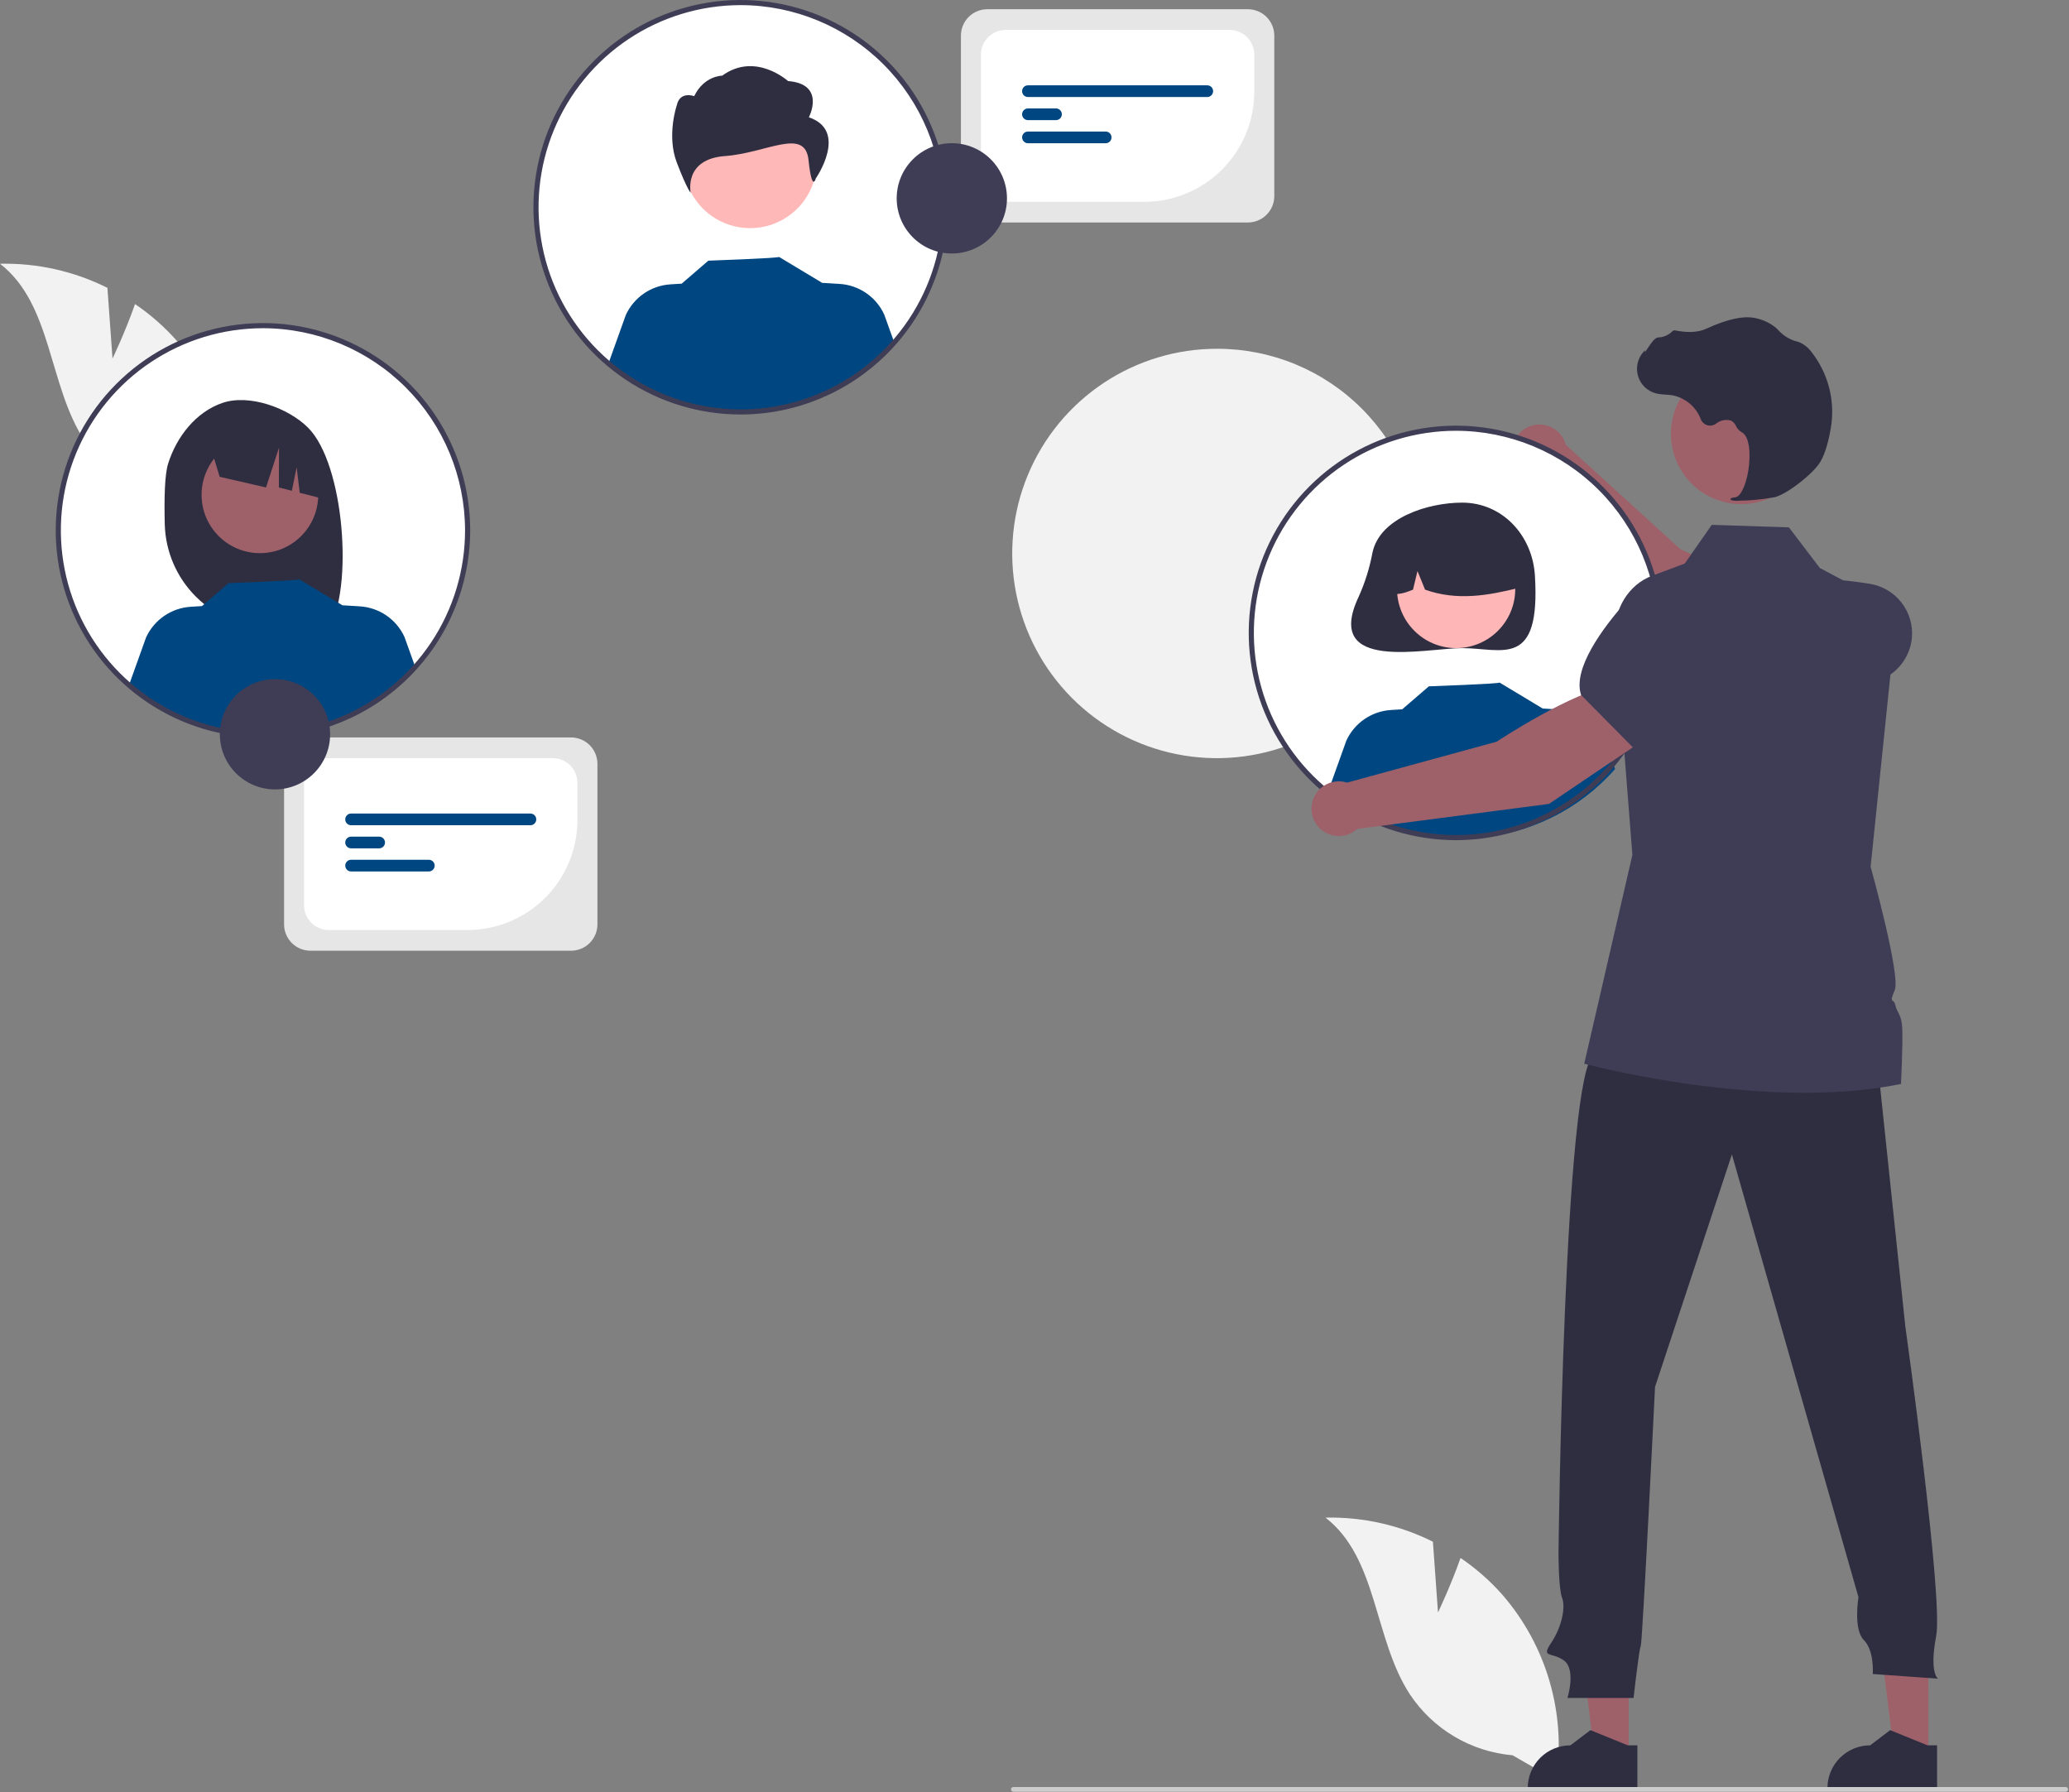 <svg width="807" height="699" viewBox="0 0 807 699" fill="none" xmlns="http://www.w3.org/2000/svg">
<rect x="0" y="0" width="807" height="699" fill="#808080" stroke="none"/>
<g clip-path="url(#clip0_823_536)">
<path d="M554.462 215.989C554.434 231.778 549.725 247.203 540.93 260.315C532.135 273.427 519.65 283.637 505.053 289.653C490.455 295.669 474.402 297.222 458.922 294.114C443.443 291.006 429.232 283.378 418.088 272.194C406.944 261.01 399.366 246.773 396.313 231.283C393.261 215.792 394.87 199.744 400.938 185.168C407.006 170.592 417.259 158.143 430.403 149.395C443.546 140.647 458.988 135.992 474.776 136.02C485.267 136.012 495.656 138.076 505.346 142.095C515.037 146.115 523.837 152.009 531.242 159.441C538.647 166.872 544.511 175.693 548.495 185.398C552.48 195.102 554.508 205.499 554.462 215.989Z" fill="#F2F2F2"/>
<path d="M687.321 262.523L698.545 241.091C688.48 228.936 655.457 214.195 655.457 214.195L610.762 173.514C610.286 171.699 609.34 170.041 608.02 168.708C606.699 167.374 605.051 166.412 603.241 165.919C601.431 165.425 599.522 165.416 597.708 165.895C595.893 166.373 594.237 167.32 592.905 168.642C591.574 169.964 590.613 171.613 590.122 173.424C589.63 175.235 589.624 177.143 590.104 178.957C590.585 180.771 591.534 182.427 592.858 183.757C594.181 185.087 595.832 186.045 597.643 186.534L645.929 244.446L687.321 262.523Z" fill="#9E616A"/>
<path d="M681.884 261.044L697.733 266.09C709.258 269.76 721.677 269.483 733.027 265.304C736.461 264.026 739.468 261.813 741.71 258.915C743.952 256.017 745.338 252.55 745.713 248.906C746.187 243.962 744.767 239.022 741.739 235.086C738.711 231.149 734.301 228.509 729.401 227.7C714.538 225.258 695.387 224.053 688.555 232.183L688.486 232.266L681.884 261.044Z" fill="#3F3D56"/>
<path d="M567.886 326.656C611.974 326.656 647.714 290.915 647.714 246.828C647.714 202.74 611.974 167 567.886 167C523.798 167 488.058 202.74 488.058 246.828C488.058 290.915 523.798 326.656 567.886 326.656Z" fill="white"/>
<path d="M535.307 215.603C534.211 221.49 532.415 227.224 529.956 232.683C515.874 262.473 555.976 252.763 570.307 252.763C585.976 252.763 600.968 261.002 598.678 224.392C597.7 208.753 585.976 196.021 570.307 196.021C556.923 196.02 538.106 201.969 535.307 215.603Z" fill="#2F2E41"/>
<path d="M567.96 252.756C580.692 252.756 591.014 242.434 591.014 229.701C591.014 216.968 580.692 206.646 567.96 206.646C555.227 206.646 544.905 216.968 544.905 229.701C544.905 242.434 555.227 252.756 567.96 252.756Z" fill="#FFB6B6"/>
<path d="M552.303 206.2C556.343 203.737 560.971 202.405 565.702 202.342C570.433 202.28 575.094 203.49 579.197 205.845C583.3 208.201 586.696 211.615 589.028 215.732C591.36 219.849 592.543 224.517 592.454 229.247C580.706 232.197 568.364 234.454 555.836 229.953L552.878 222.712L551.133 229.958C547.318 231.518 543.493 232.837 539.668 229.943C539.512 225.226 540.597 220.55 542.814 216.384C545.031 212.217 548.303 208.705 552.303 206.2Z" fill="#2F2E41"/>
<path d="M629.956 299.908C616.126 315.644 596.663 325.311 575.767 326.821C554.872 328.331 534.221 321.564 518.272 307.979L525.119 288.874C526.666 285.48 529.108 282.572 532.182 280.461C535.257 278.35 538.848 277.115 542.57 276.89L546.926 276.622L557.313 267.664C557.313 267.664 585.299 266.665 584.884 266.187L601.836 276.383L601.822 276.313L608.486 276.721C612.209 276.945 615.801 278.18 618.875 280.291C621.95 282.402 624.391 285.311 625.938 288.705L629.956 299.908Z" fill="#004680"/>
<path d="M560.882 628.845L558.899 601.257C545.905 594.761 531.523 591.536 517 591.861C537.432 607.654 535.795 639.218 549.945 660.82C554.41 667.524 560.326 673.137 567.255 677.243C574.184 681.35 581.949 683.844 589.973 684.542L606.977 694.324C608.922 681.468 608.057 668.343 604.441 655.854C600.825 643.364 594.545 631.807 586.033 621.979C581.203 616.512 575.703 611.676 569.665 607.583C565.948 618.254 560.882 628.845 560.882 628.845Z" fill="#F2F2F2"/>
<path d="M43.882 139.845L41.899 112.257C28.905 105.761 14.523 102.536 0 102.861C20.432 118.654 18.795 150.218 32.945 171.82C37.41 178.524 43.326 184.137 50.255 188.243C57.184 192.35 64.949 194.844 72.973 195.542L89.977 205.324C91.922 192.468 91.057 179.343 87.441 166.854C83.825 154.364 77.545 142.807 69.033 132.979C64.203 127.512 58.703 122.676 52.665 118.583C48.948 129.254 43.882 139.845 43.882 139.845Z" fill="#F2F2F2"/>
<path d="M635.268 684.997L622.004 684.996L615.694 633.837H635.27L635.268 684.997Z" fill="#9E616A"/>
<path d="M638.65 697.854L595.883 697.852V697.311C595.883 692.897 597.637 688.663 600.759 685.541C603.881 682.42 608.114 680.666 612.529 680.665H612.53L620.342 674.739L634.918 680.666L638.651 680.667L638.65 697.854Z" fill="#2F2E41"/>
<path d="M752.165 684.997L738.902 684.996L732.592 633.837H752.168L752.165 684.997Z" fill="#9E616A"/>
<path d="M755.548 697.854L712.78 697.852V697.311C712.781 692.897 714.534 688.663 717.656 685.541C720.778 682.419 725.012 680.666 729.427 680.665H729.428L737.24 674.739L751.815 680.666L755.549 680.666L755.548 697.854Z" fill="#2F2E41"/>
<path d="M731.992 411.186L743.148 517.167C743.148 517.167 757.999 623.284 755.21 637.926C752.421 652.568 755.907 654.659 755.907 654.659L730.459 652.847C730.459 652.847 731.156 643.783 726.973 639.599C722.789 635.416 724.881 622.866 724.881 622.866L675.516 450.231L645.534 540.873C645.534 540.873 640.654 640.578 639.956 641.973C639.259 643.367 637.167 662.193 637.167 662.193H611.369C611.369 662.193 614.856 651.037 609.975 647.551C605.094 644.065 600.911 646.854 605.094 640.578C609.278 634.303 610.672 626.633 609.278 623.147C607.883 619.661 607.883 605.716 607.883 605.716C607.883 605.716 609.975 417.461 621.828 411.186C633.681 404.911 731.992 411.186 731.992 411.186Z" fill="#2F2E41"/>
<path d="M679.16 196.602C694.314 196.602 706.599 184.317 706.599 169.163C706.599 154.009 694.314 141.725 679.16 141.725C664.006 141.725 651.722 154.009 651.722 169.163C651.722 184.317 664.006 196.602 679.16 196.602Z" fill="#9E616A"/>
<path d="M741.475 422.737C688.336 433.71 617.917 414.844 617.917 414.844L636.702 333.414L630.024 248.197C629.208 237.775 635.144 228.007 644.378 224.545L657.128 219.77L667.666 204.682L697.77 205.669L709.804 221.509L719.301 226.548L739.889 237.467L739.98 237.513V237.558L733.519 300.23L729.622 338.018C729.622 338.018 741.457 380.517 739.028 386.154C736.6 391.781 738.711 389.063 739.3 392.071C739.889 395.08 741.693 395.27 741.964 401.197C742.245 407.114 741.475 422.737 741.475 422.737Z" fill="#3F3D56"/>
<path d="M805.713 698.766H395.241C394.998 698.765 394.765 698.668 394.593 698.496C394.421 698.323 394.325 698.09 394.325 697.847C394.325 697.603 394.421 697.37 394.593 697.198C394.765 697.025 394.998 696.928 395.241 696.927H805.713C805.956 696.927 806.19 697.024 806.363 697.197C806.535 697.369 806.632 697.603 806.632 697.847C806.632 698.09 806.535 698.324 806.363 698.497C806.19 698.669 805.956 698.766 805.713 698.766Z" fill="#CCCCCC"/>
<path d="M677.826 195.284C682.638 195.234 687.437 194.774 692.172 193.908C696.858 192.829 707.199 184.833 710.017 180.109C712.111 176.599 713.368 171.17 714.054 167.235C714.979 162.026 714.801 156.681 713.53 151.545C712.259 146.41 709.923 141.599 706.674 137.423C705.422 135.674 703.72 134.296 701.749 133.434C701.574 133.371 701.395 133.316 701.214 133.27C698.357 132.596 695.766 131.084 693.774 128.927C693.387 128.491 692.97 128.082 692.524 127.706C690.29 125.917 687.664 124.682 684.861 124.102C680.332 123.015 673.854 124.377 665.607 128.156C661.464 130.055 656.866 129.525 653.321 128.852C653.122 128.818 652.918 128.838 652.73 128.908C652.541 128.978 652.374 129.097 652.245 129.252C650.782 130.698 648.825 131.537 646.768 131.6C645.51 131.688 644.233 133.467 642.694 135.783C642.345 136.308 641.938 136.922 641.642 137.296L641.583 136.593L640.89 137.397C639.802 138.661 639.051 140.179 638.708 141.811C638.364 143.443 638.44 145.136 638.926 146.731C639.413 148.326 640.295 149.772 641.491 150.934C642.687 152.096 644.158 152.937 645.766 153.378C647.042 153.682 648.346 153.856 649.657 153.895C650.452 153.946 651.275 153.999 652.064 154.115C654.601 154.566 656.977 155.668 658.961 157.312C660.944 158.956 662.468 161.086 663.383 163.495C663.599 164.052 663.94 164.551 664.379 164.955C664.819 165.359 665.345 165.656 665.918 165.825C666.491 165.993 667.095 166.027 667.683 165.925C668.272 165.822 668.828 165.586 669.311 165.234C670.113 164.575 671.063 164.12 672.08 163.908C673.096 163.696 674.149 163.733 675.148 164.015C676.017 164.469 676.703 165.208 677.092 166.108C677.562 167.11 678.319 167.949 679.268 168.519C682.503 170.082 682.912 177.369 681.922 183.478C680.968 189.366 678.892 193.662 676.875 193.923C675.321 194.125 675.146 194.24 675.041 194.518L674.946 194.767L675.127 194.994C675.995 195.283 676.916 195.382 677.826 195.284Z" fill="#2F2E41"/>
<path d="M567.886 327.655C551.9 327.655 536.273 322.915 522.981 314.033C509.689 305.152 499.329 292.528 493.211 277.759C487.094 262.99 485.493 246.738 488.612 231.059C491.73 215.38 499.429 200.978 510.732 189.674C522.036 178.37 536.439 170.672 552.118 167.553C567.797 164.434 584.048 166.035 598.818 172.153C613.587 178.27 626.211 188.63 635.092 201.922C643.973 215.214 648.714 230.841 648.714 246.828C648.69 268.257 640.166 288.802 625.013 303.955C609.86 319.107 589.316 327.631 567.886 327.655ZM567.886 168C552.296 168 537.055 172.623 524.092 181.285C511.129 189.947 501.025 202.258 495.059 216.662C489.093 231.066 487.532 246.915 490.573 262.206C493.615 277.497 501.122 291.543 512.147 302.567C523.171 313.591 537.217 321.099 552.508 324.141C567.799 327.182 583.648 325.621 598.052 319.655C612.456 313.689 624.767 303.585 633.429 290.622C642.091 277.659 646.714 262.418 646.714 246.828C646.69 225.929 638.378 205.892 623.6 191.114C608.822 176.336 588.785 168.024 567.886 168Z" fill="#3F3D56"/>
<path d="M288.886 160.656C332.974 160.656 368.714 124.915 368.714 80.828C368.714 36.74 332.974 1 288.886 1C244.798 1 209.058 36.74 209.058 80.828C209.058 124.915 244.798 160.656 288.886 160.656Z" fill="white"/>
<path d="M292.581 88.971C306.957 88.971 318.611 77.316 318.611 62.94C318.611 48.564 306.957 36.91 292.581 36.91C278.204 36.91 266.55 48.564 266.55 62.94C266.55 77.316 278.204 88.971 292.581 88.971Z" fill="#FFB8B8"/>
<path d="M315.499 45.744C315.499 45.744 322.277 32.788 307.366 31.61C307.366 31.61 294.655 20.079 281.699 29.502C281.699 29.502 274.632 29.502 270.767 37.499C270.767 37.499 265.209 35.391 263.987 41.033C263.987 41.033 259.92 52.811 263.987 63.412C268.054 74.013 269.405 75.19 269.405 75.19C269.405 75.19 266.552 62.035 282.819 60.858C299.087 59.68 314.01 49.489 315.366 62.445C316.722 75.402 318.212 69.549 318.212 69.549C318.212 69.549 331.088 51.044 315.499 45.744Z" fill="#2F2E41"/>
<path d="M348.92 133.908C335.09 149.644 315.626 159.311 294.731 160.821C273.836 162.331 253.185 155.564 237.236 141.979L244.083 122.874C245.63 119.48 248.072 116.572 251.146 114.461C254.221 112.35 257.812 111.115 261.534 110.89L265.89 110.622L276.277 101.664C276.277 101.664 304.263 100.665 303.848 100.187L320.8 110.383L320.786 110.313L327.45 110.721C331.173 110.945 334.764 112.18 337.839 114.291C340.914 116.402 343.355 119.311 344.902 122.705L348.92 133.908Z" fill="#004680"/>
<path d="M288.886 161.655C272.9 161.655 257.273 156.915 243.981 148.033C230.689 139.152 220.329 126.528 214.211 111.759C208.094 96.99 206.493 80.738 209.612 65.059C212.73 49.38 220.429 34.978 231.733 23.674C243.036 12.37 257.439 4.672 273.118 1.553C288.797 -1.566 305.048 0.035 319.818 6.153C334.587 12.27 347.211 22.63 356.092 35.922C364.973 49.214 369.714 64.841 369.714 80.828C369.69 102.257 361.166 122.802 346.013 137.955C330.86 153.107 310.316 161.631 288.886 161.655ZM288.886 2C273.296 2 258.055 6.623 245.092 15.285C232.129 23.947 222.025 36.258 216.059 50.662C210.093 65.066 208.532 80.915 211.573 96.206C214.615 111.497 222.122 125.543 233.147 136.567C244.171 147.591 258.217 155.099 273.508 158.141C288.799 161.182 304.648 159.621 319.052 153.655C333.456 147.689 345.767 137.585 354.429 124.622C363.091 111.659 367.714 96.418 367.714 80.828C367.69 59.929 359.378 39.892 344.6 25.114C329.822 10.336 309.785 2.024 288.886 2Z" fill="#3F3D56"/>
<path d="M102.563 286.656C146.651 286.656 182.391 250.915 182.391 206.828C182.391 162.74 146.651 127 102.563 127C58.475 127 22.735 162.74 22.735 206.828C22.735 250.915 58.475 286.656 102.563 286.656Z" fill="white"/>
<path d="M65.563 180.86C68.864 170.34 76.371 160.692 86.751 157.136C97.133 153.579 112.334 158.997 120.139 166.775C134.415 181.003 137.899 229.881 128.091 245.327C126.14 245.223 119.408 245.147 117.433 245.073L114.64 235.763V244.981C111.494 244.884 108.324 244.817 105.129 244.78C94.417 244.647 84.174 240.366 76.552 232.837C68.931 225.309 64.526 215.118 64.262 204.409C64.007 194.163 64.263 185.005 65.563 180.86Z" fill="#2F2E41"/>
<path d="M101.379 215.724C113.943 215.724 124.129 205.539 124.129 192.974C124.129 180.409 113.943 170.224 101.379 170.224C88.814 170.224 78.628 180.409 78.628 192.974C78.628 205.539 88.814 215.724 101.379 215.724Z" fill="#9E616A"/>
<path d="M81.745 172.994L107.939 159.877C113.295 162.291 117.907 166.093 121.298 170.889C124.689 175.686 126.734 181.302 127.223 187.156L127.876 194.976L116.907 192.184L115.705 182.184L113.842 191.404L108.78 190.116L108.828 174.591L103.763 190.105L85.683 185.951L81.745 172.994Z" fill="#2F2E41"/>
<path d="M161.8 259.654C147.97 275.391 128.507 285.057 107.611 286.567C86.716 288.078 66.065 281.31 50.116 267.726L56.963 248.62C58.51 245.227 60.952 242.319 64.026 240.208C67.101 238.096 70.692 236.862 74.415 236.636L78.771 236.369L89.157 227.411C89.157 227.411 117.143 226.412 116.728 225.933L133.68 236.13L133.666 236.059L140.33 236.467C144.053 236.692 147.645 237.926 150.719 240.037C153.794 242.149 156.236 245.058 157.782 248.452L161.8 259.654Z" fill="#004680"/>
<path d="M102.563 287.655C86.577 287.655 70.95 282.915 57.658 274.033C44.366 265.152 34.006 252.528 27.888 237.759C21.77 222.99 20.17 206.738 23.288 191.059C26.407 175.38 34.105 160.978 45.409 149.674C56.713 138.37 71.115 130.672 86.794 127.553C102.473 124.434 118.725 126.035 133.494 132.153C148.264 138.27 160.887 148.63 169.769 161.922C178.65 175.214 183.391 190.841 183.391 206.828C183.366 228.257 174.843 248.802 159.69 263.955C144.537 279.107 123.992 287.631 102.563 287.655ZM102.563 128C86.972 128 71.732 132.623 58.769 141.285C45.806 149.947 35.702 162.258 29.736 176.662C23.77 191.066 22.209 206.915 25.25 222.206C28.292 237.497 35.799 251.543 46.824 262.567C57.848 273.591 71.893 281.099 87.184 284.141C102.476 287.182 118.325 285.621 132.729 279.655C147.133 273.689 159.444 263.585 168.106 250.622C176.768 237.659 181.391 222.418 181.391 206.828C181.367 185.929 173.054 165.892 158.276 151.114C143.498 136.336 123.462 128.024 102.563 128Z" fill="#3F3D56"/>
<path d="M641.613 288.241L629.527 267.283C613.872 269.271 583.735 289.261 583.735 289.261L525.441 305.211C523.653 304.64 521.747 304.551 519.914 304.952C518.08 305.352 516.385 306.229 514.999 307.493C513.612 308.757 512.583 310.364 512.014 312.152C511.446 313.941 511.359 315.847 511.762 317.68C512.165 319.512 513.043 321.206 514.309 322.592C515.575 323.977 517.183 325.004 518.972 325.57C520.761 326.136 522.667 326.221 524.5 325.816C526.332 325.411 528.025 324.531 529.409 323.263L604.176 313.511L641.613 288.241Z" fill="#9E616A"/>
<path d="M637.451 292.04L664.509 269.377L668.445 251.135C669.205 247.551 668.947 243.826 667.701 240.381C666.455 236.936 664.27 233.908 661.393 231.639C657.472 228.59 652.54 227.144 647.594 227.592C642.648 228.041 638.057 230.35 634.748 234.055C624.724 245.297 613.449 260.823 616.654 270.948L616.687 271.05L637.451 292.04Z" fill="#3F3D56"/>
<path d="M222.746 370.77H121.081C118.357 370.767 115.744 369.683 113.818 367.756C111.891 365.83 110.808 363.218 110.804 360.493V297.877C110.808 295.152 111.891 292.54 113.818 290.613C115.744 288.687 118.357 287.603 121.081 287.6H222.746C225.471 287.603 228.083 288.687 230.01 290.613C231.936 292.54 233.02 295.152 233.023 297.877V360.493C233.02 363.218 231.936 365.83 230.01 367.756C228.083 369.683 225.471 370.767 222.746 370.77Z" fill="#E6E6E6"/>
<path d="M182.353 362.705H128.228C125.676 362.702 123.23 361.687 121.425 359.883C119.621 358.078 118.606 355.632 118.603 353.08V305.29C118.606 302.738 119.621 300.292 121.425 298.488C123.23 296.683 125.676 295.668 128.228 295.666H215.6C218.152 295.668 220.598 296.683 222.403 298.488C224.207 300.292 225.222 302.738 225.225 305.29V319.833C225.212 331.2 220.691 342.097 212.654 350.134C204.617 358.171 193.72 362.692 182.353 362.705Z" fill="white"/>
<path d="M206.884 321.834H136.944C136.339 321.834 135.758 321.594 135.331 321.166C134.903 320.738 134.663 320.158 134.663 319.553C134.663 318.948 134.903 318.368 135.331 317.94C135.758 317.512 136.339 317.272 136.944 317.272H206.884C207.489 317.272 208.069 317.512 208.497 317.94C208.925 318.368 209.165 318.948 209.165 319.553C209.165 320.158 208.925 320.738 208.497 321.166C208.069 321.594 207.489 321.834 206.884 321.834Z" fill="#004680"/>
<path d="M147.884 330.847H136.943C136.338 330.847 135.758 330.607 135.33 330.179C134.903 329.751 134.662 329.171 134.662 328.566C134.662 327.961 134.903 327.381 135.33 326.953C135.758 326.525 136.338 326.285 136.943 326.285H147.884C148.489 326.285 149.069 326.525 149.497 326.953C149.925 327.381 150.165 327.961 150.165 328.566C150.165 329.171 149.925 329.751 149.497 330.179C149.069 330.607 148.489 330.847 147.884 330.847Z" fill="#004680"/>
<path d="M167.261 339.861H136.944C136.339 339.86 135.76 339.619 135.334 339.191C134.907 338.764 134.667 338.184 134.667 337.58C134.667 336.976 134.907 336.396 135.334 335.969C135.76 335.541 136.339 335.3 136.944 335.299H167.261C167.865 335.3 168.444 335.541 168.871 335.969C169.298 336.396 169.537 336.976 169.537 337.58C169.537 338.184 169.298 338.764 168.871 339.191C168.444 339.619 167.865 339.86 167.261 339.861Z" fill="#004680"/>
<path d="M107.257 307.859C119.134 307.859 128.763 298.23 128.763 286.353C128.763 274.475 119.134 264.847 107.257 264.847C95.379 264.847 85.751 274.475 85.751 286.353C85.751 298.23 95.379 307.859 107.257 307.859Z" fill="#3F3D56"/>
<path d="M486.746 86.77H385.081C382.357 86.767 379.744 85.683 377.818 83.756C375.891 81.83 374.808 79.218 374.804 76.493V13.877C374.808 11.152 375.891 8.54 377.818 6.614C379.744 4.687 382.357 3.603 385.081 3.6H486.746C489.471 3.603 492.083 4.687 494.01 6.614C495.936 8.54 497.02 11.152 497.023 13.877V76.493C497.02 79.218 495.936 81.83 494.01 83.756C492.083 85.683 489.471 86.767 486.746 86.77Z" fill="#E6E6E6"/>
<path d="M446.353 78.704H392.228C389.676 78.702 387.23 77.687 385.425 75.882C383.621 74.078 382.606 71.632 382.603 69.08V21.29C382.606 18.738 383.621 16.292 385.425 14.488C387.23 12.683 389.676 11.668 392.228 11.665H479.6C482.152 11.668 484.598 12.683 486.403 14.488C488.207 16.292 489.222 18.738 489.225 21.29V35.834C489.212 47.2 484.691 58.097 476.654 66.134C468.617 74.171 457.72 78.692 446.353 78.704Z" fill="white"/>
<path d="M470.884 37.834H400.944C400.339 37.834 399.758 37.594 399.331 37.166C398.903 36.738 398.663 36.158 398.663 35.553C398.663 34.948 398.903 34.368 399.331 33.94C399.758 33.512 400.339 33.272 400.944 33.272H470.884C471.489 33.272 472.069 33.512 472.497 33.94C472.925 34.368 473.165 34.948 473.165 35.553C473.165 36.158 472.925 36.738 472.497 37.166C472.069 37.594 471.489 37.834 470.884 37.834Z" fill="#004680"/>
<path d="M411.884 46.847H400.943C400.338 46.847 399.758 46.607 399.33 46.179C398.903 45.752 398.662 45.171 398.662 44.566C398.662 43.961 398.903 43.381 399.33 42.953C399.758 42.526 400.338 42.285 400.943 42.285H411.884C412.489 42.285 413.069 42.526 413.497 42.953C413.925 43.381 414.165 43.961 414.165 44.566C414.165 45.171 413.925 45.752 413.497 46.179C413.069 46.607 412.489 46.847 411.884 46.847Z" fill="#004680"/>
<path d="M431.261 55.861H400.944C400.339 55.86 399.76 55.619 399.334 55.191C398.907 54.764 398.667 54.184 398.667 53.58C398.667 52.976 398.907 52.396 399.334 51.969C399.76 51.541 400.339 51.3 400.944 51.299H431.261C431.866 51.299 432.446 51.539 432.874 51.967C433.302 52.395 433.542 52.975 433.542 53.58C433.542 54.185 433.302 54.765 432.874 55.193C432.446 55.621 431.866 55.861 431.261 55.861Z" fill="#004680"/>
<path d="M371.257 98.859C383.134 98.859 392.763 89.23 392.763 77.353C392.763 65.475 383.134 55.847 371.257 55.847C359.379 55.847 349.75 65.475 349.75 77.353C349.75 89.23 359.379 98.859 371.257 98.859Z" fill="#3F3D56"/>
</g>
<defs>
<clipPath id="clip0_823_536">
<rect width="806.632" height="698.766" fill="white"/>
</clipPath>
</defs>
</svg>
